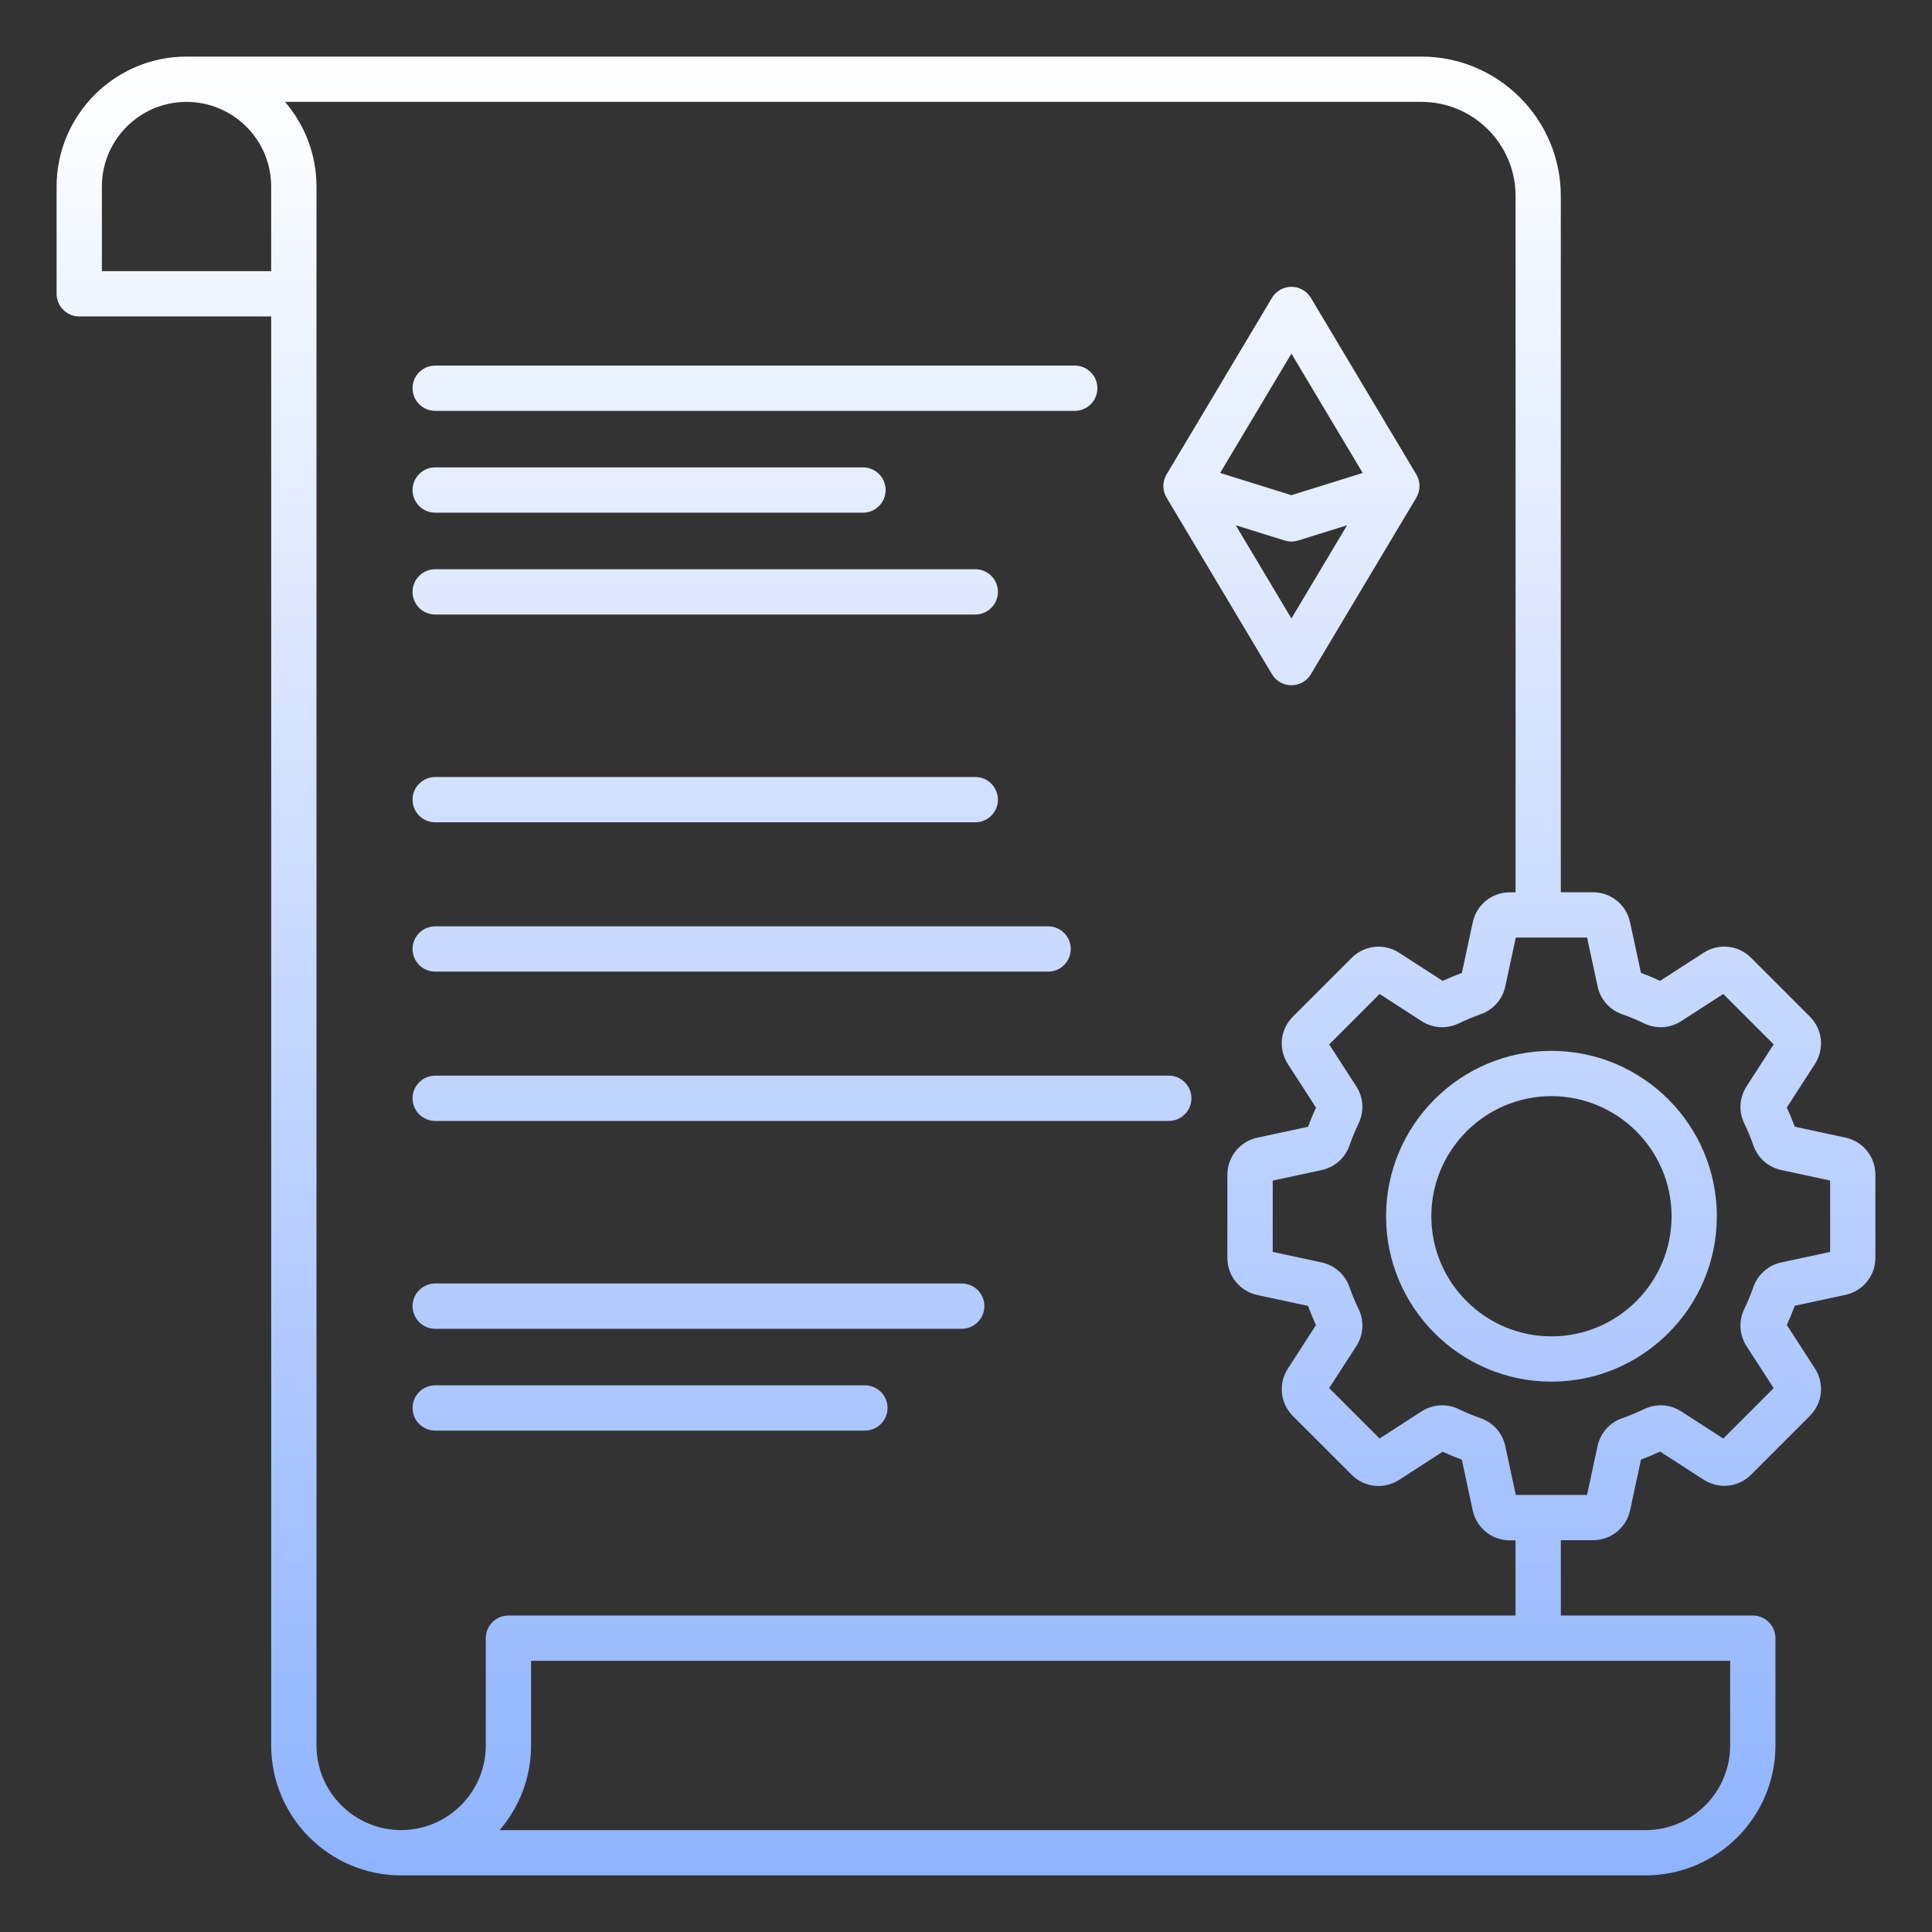 <svg xmlns="http://www.w3.org/2000/svg" width="90" height="90" viewBox="0 0 90 90" fill="none"><rect x="0" y="0" width="90" height="90" fill="#333333" stroke="none"/><path d="M85.962 52.993L83.607 52.486C83.496 52.186 83.371 51.887 83.236 51.594L84.544 49.569C85.001 48.86 84.904 47.95 84.308 47.354L81.575 44.62C80.979 44.024 80.067 43.926 79.358 44.385L77.333 45.693C77.041 45.557 76.743 45.432 76.442 45.322L75.936 42.966C75.758 42.142 75.046 41.565 74.203 41.565H72.708V9.13C72.708 5.549 69.796 2.637 66.215 2.637H8.689C5.353 2.637 2.637 5.353 2.637 8.689V13.686C2.637 14.268 3.11 14.741 3.691 14.741H12.633V81.309C12.633 84.647 15.349 87.362 18.687 87.362C18.705 87.362 18.723 87.36 18.74 87.36C18.749 87.36 18.758 87.362 18.766 87.362H76.655C79.993 87.362 82.707 84.646 82.707 81.309V76.312C82.707 75.73 82.234 75.257 81.652 75.257H72.71V71.749H74.204C75.048 71.749 75.76 71.172 75.938 70.348L76.444 67.992C76.744 67.881 77.043 67.757 77.335 67.621L79.36 68.929C80.068 69.386 80.979 69.29 81.575 68.694L84.308 65.96C84.904 65.364 85.001 64.452 84.544 63.745L83.236 61.72C83.371 61.428 83.496 61.13 83.607 60.827L85.962 60.321C86.787 60.144 87.363 59.432 87.363 58.588V54.722C87.363 53.882 86.787 53.17 85.962 52.993ZM4.746 8.689C4.746 6.514 6.514 4.746 8.689 4.746C10.863 4.746 12.632 6.514 12.632 8.689V12.632H4.746V8.689ZM80.597 81.311C80.597 83.486 78.829 85.254 76.655 85.254H23.273C24.186 84.194 24.739 82.816 24.739 81.311V77.368H80.597V81.311ZM70.601 75.257H23.685C23.103 75.257 22.63 75.73 22.63 76.312V81.309C22.63 83.484 20.862 85.252 18.687 85.252C16.513 85.252 14.743 83.484 14.743 81.309V13.688V8.689C14.743 7.184 14.189 5.806 13.277 4.746H66.217C68.634 4.746 70.601 6.713 70.601 9.13V41.567H70.339C69.495 41.567 68.783 42.144 68.606 42.968L68.099 45.323C67.799 45.434 67.5 45.559 67.206 45.694L65.181 44.386C64.473 43.929 63.562 44.026 62.965 44.622L60.231 47.355C59.636 47.951 59.537 48.864 59.996 49.572L61.304 51.597C61.168 51.889 61.045 52.188 60.933 52.49L58.577 52.996C57.753 53.174 57.176 53.886 57.176 54.73V58.595C57.176 59.439 57.753 60.151 58.577 60.328L60.933 60.834C61.044 61.135 61.168 61.434 61.304 61.727L59.996 63.752C59.539 64.461 59.636 65.371 60.231 65.967L62.965 68.701C63.561 69.296 64.473 69.393 65.18 68.936L67.205 67.628C67.498 67.764 67.797 67.888 68.098 67.999L68.604 70.355C68.781 71.179 69.493 71.756 70.337 71.756H70.599V75.257H70.601ZM85.254 58.319L82.981 58.808C82.373 58.938 81.886 59.367 81.68 59.954C81.559 60.3 81.417 60.645 81.255 60.978C80.984 61.539 81.025 62.188 81.362 62.712L82.624 64.665L80.276 67.013L78.323 65.751C77.799 65.413 77.152 65.371 76.59 65.642C76.257 65.802 75.913 65.946 75.565 66.067C74.978 66.273 74.549 66.76 74.419 67.368L73.93 69.641H70.611L70.123 67.368C69.993 66.76 69.564 66.273 68.977 66.067C68.63 65.946 68.286 65.804 67.954 65.642C67.393 65.371 66.744 65.412 66.22 65.749L64.267 67.011L61.919 64.663L63.181 62.71C63.519 62.186 63.559 61.539 63.288 60.978C63.128 60.646 62.984 60.302 62.863 59.954C62.657 59.367 62.17 58.938 61.562 58.808L59.289 58.319V54.997L61.562 54.508C62.17 54.378 62.657 53.949 62.863 53.362C62.984 53.014 63.128 52.669 63.288 52.337C63.559 51.776 63.519 51.128 63.181 50.606L61.919 48.653L64.267 46.304L66.22 47.566C66.744 47.904 67.391 47.944 67.952 47.674C68.286 47.514 68.63 47.37 68.975 47.248C69.562 47.043 69.991 46.556 70.123 45.947L70.611 43.675H73.932L74.421 45.947C74.551 46.556 74.98 47.043 75.567 47.248C75.913 47.37 76.257 47.512 76.591 47.674C77.152 47.944 77.799 47.904 78.323 47.565L80.276 46.303L82.624 48.651L81.362 50.604C81.025 51.128 80.984 51.775 81.255 52.335C81.417 52.669 81.559 53.014 81.68 53.36C81.886 53.947 82.373 54.376 82.981 54.506L85.254 54.995V58.319ZM72.272 48.953C68.024 48.953 64.568 52.409 64.568 56.658C64.568 60.906 68.024 64.362 72.272 64.362C76.521 64.362 79.977 60.906 79.977 56.658C79.977 52.409 76.521 48.953 72.272 48.953ZM72.272 62.253C69.188 62.253 66.677 59.743 66.677 56.658C66.677 53.573 69.188 51.063 72.272 51.063C75.357 51.063 77.868 53.573 77.868 56.658C77.868 59.743 75.357 62.253 72.272 62.253ZM19.218 18.084C19.218 17.503 19.691 17.03 20.273 17.03H50.066C50.648 17.03 51.121 17.503 51.121 18.084C51.121 18.666 50.648 19.139 50.066 19.139H20.273C19.689 19.139 19.218 18.666 19.218 18.084ZM19.218 22.827C19.218 22.245 19.691 21.772 20.273 21.772H40.201C40.783 21.772 41.256 22.245 41.256 22.827C41.256 23.409 40.783 23.882 40.201 23.882H20.273C19.689 23.882 19.218 23.41 19.218 22.827ZM19.218 27.571C19.218 26.989 19.691 26.517 20.273 26.517H45.432C46.014 26.517 46.487 26.989 46.487 27.571C46.487 28.153 46.014 28.626 45.432 28.626H20.273C19.689 28.626 19.218 28.155 19.218 27.571ZM19.218 37.252C19.218 36.67 19.691 36.197 20.273 36.197H45.432C46.014 36.197 46.487 36.67 46.487 37.252C46.487 37.833 46.014 38.306 45.432 38.306H20.273C19.689 38.306 19.218 37.835 19.218 37.252ZM19.218 44.207C19.218 43.625 19.691 43.153 20.273 43.153H48.827C49.409 43.153 49.881 43.625 49.881 44.207C49.881 44.789 49.409 45.262 48.827 45.262H20.273C19.689 45.262 19.218 44.791 19.218 44.207ZM55.501 51.163C55.501 51.745 55.028 52.218 54.447 52.218H20.273C19.691 52.218 19.218 51.745 19.218 51.163C19.218 50.581 19.691 50.108 20.273 50.108H54.448C55.03 50.108 55.501 50.581 55.501 51.163ZM45.856 60.845C45.856 61.427 45.383 61.9 44.801 61.9H20.273C19.691 61.9 19.218 61.427 19.218 60.845C19.218 60.263 19.691 59.79 20.273 59.79H44.803C45.385 59.79 45.856 60.261 45.856 60.845ZM41.346 65.588C41.346 66.169 40.873 66.642 40.291 66.642H20.273C19.691 66.642 19.218 66.169 19.218 65.588C19.218 65.006 19.691 64.533 20.273 64.533H40.291C40.873 64.533 41.346 65.006 41.346 65.588ZM59.254 31.409C59.444 31.727 59.788 31.922 60.159 31.922C60.53 31.922 60.875 31.727 61.065 31.409L65.978 23.182C66.176 22.85 66.176 22.433 65.978 22.101L61.065 13.874C60.875 13.556 60.53 13.361 60.159 13.361C59.788 13.361 59.444 13.556 59.254 13.874L54.343 22.101C54.144 22.433 54.144 22.85 54.343 23.182L59.254 31.409ZM60.159 28.811L57.567 24.469L59.845 25.179C59.947 25.21 60.052 25.226 60.159 25.226C60.267 25.226 60.37 25.21 60.474 25.179L62.752 24.469L60.159 28.811ZM60.159 16.473L63.48 22.032L60.159 23.068L56.839 22.032L60.159 16.473Z" fill="url(#paint0_linear_2330_240)"></path><defs><linearGradient id="paint0_linear_2330_240" x1="45" y1="2.637" x2="45" y2="87.362" gradientUnits="userSpaceOnUse"><stop stop-color="white"></stop><stop offset="1" stop-color="#8FB3FF"></stop></linearGradient></defs></svg>
